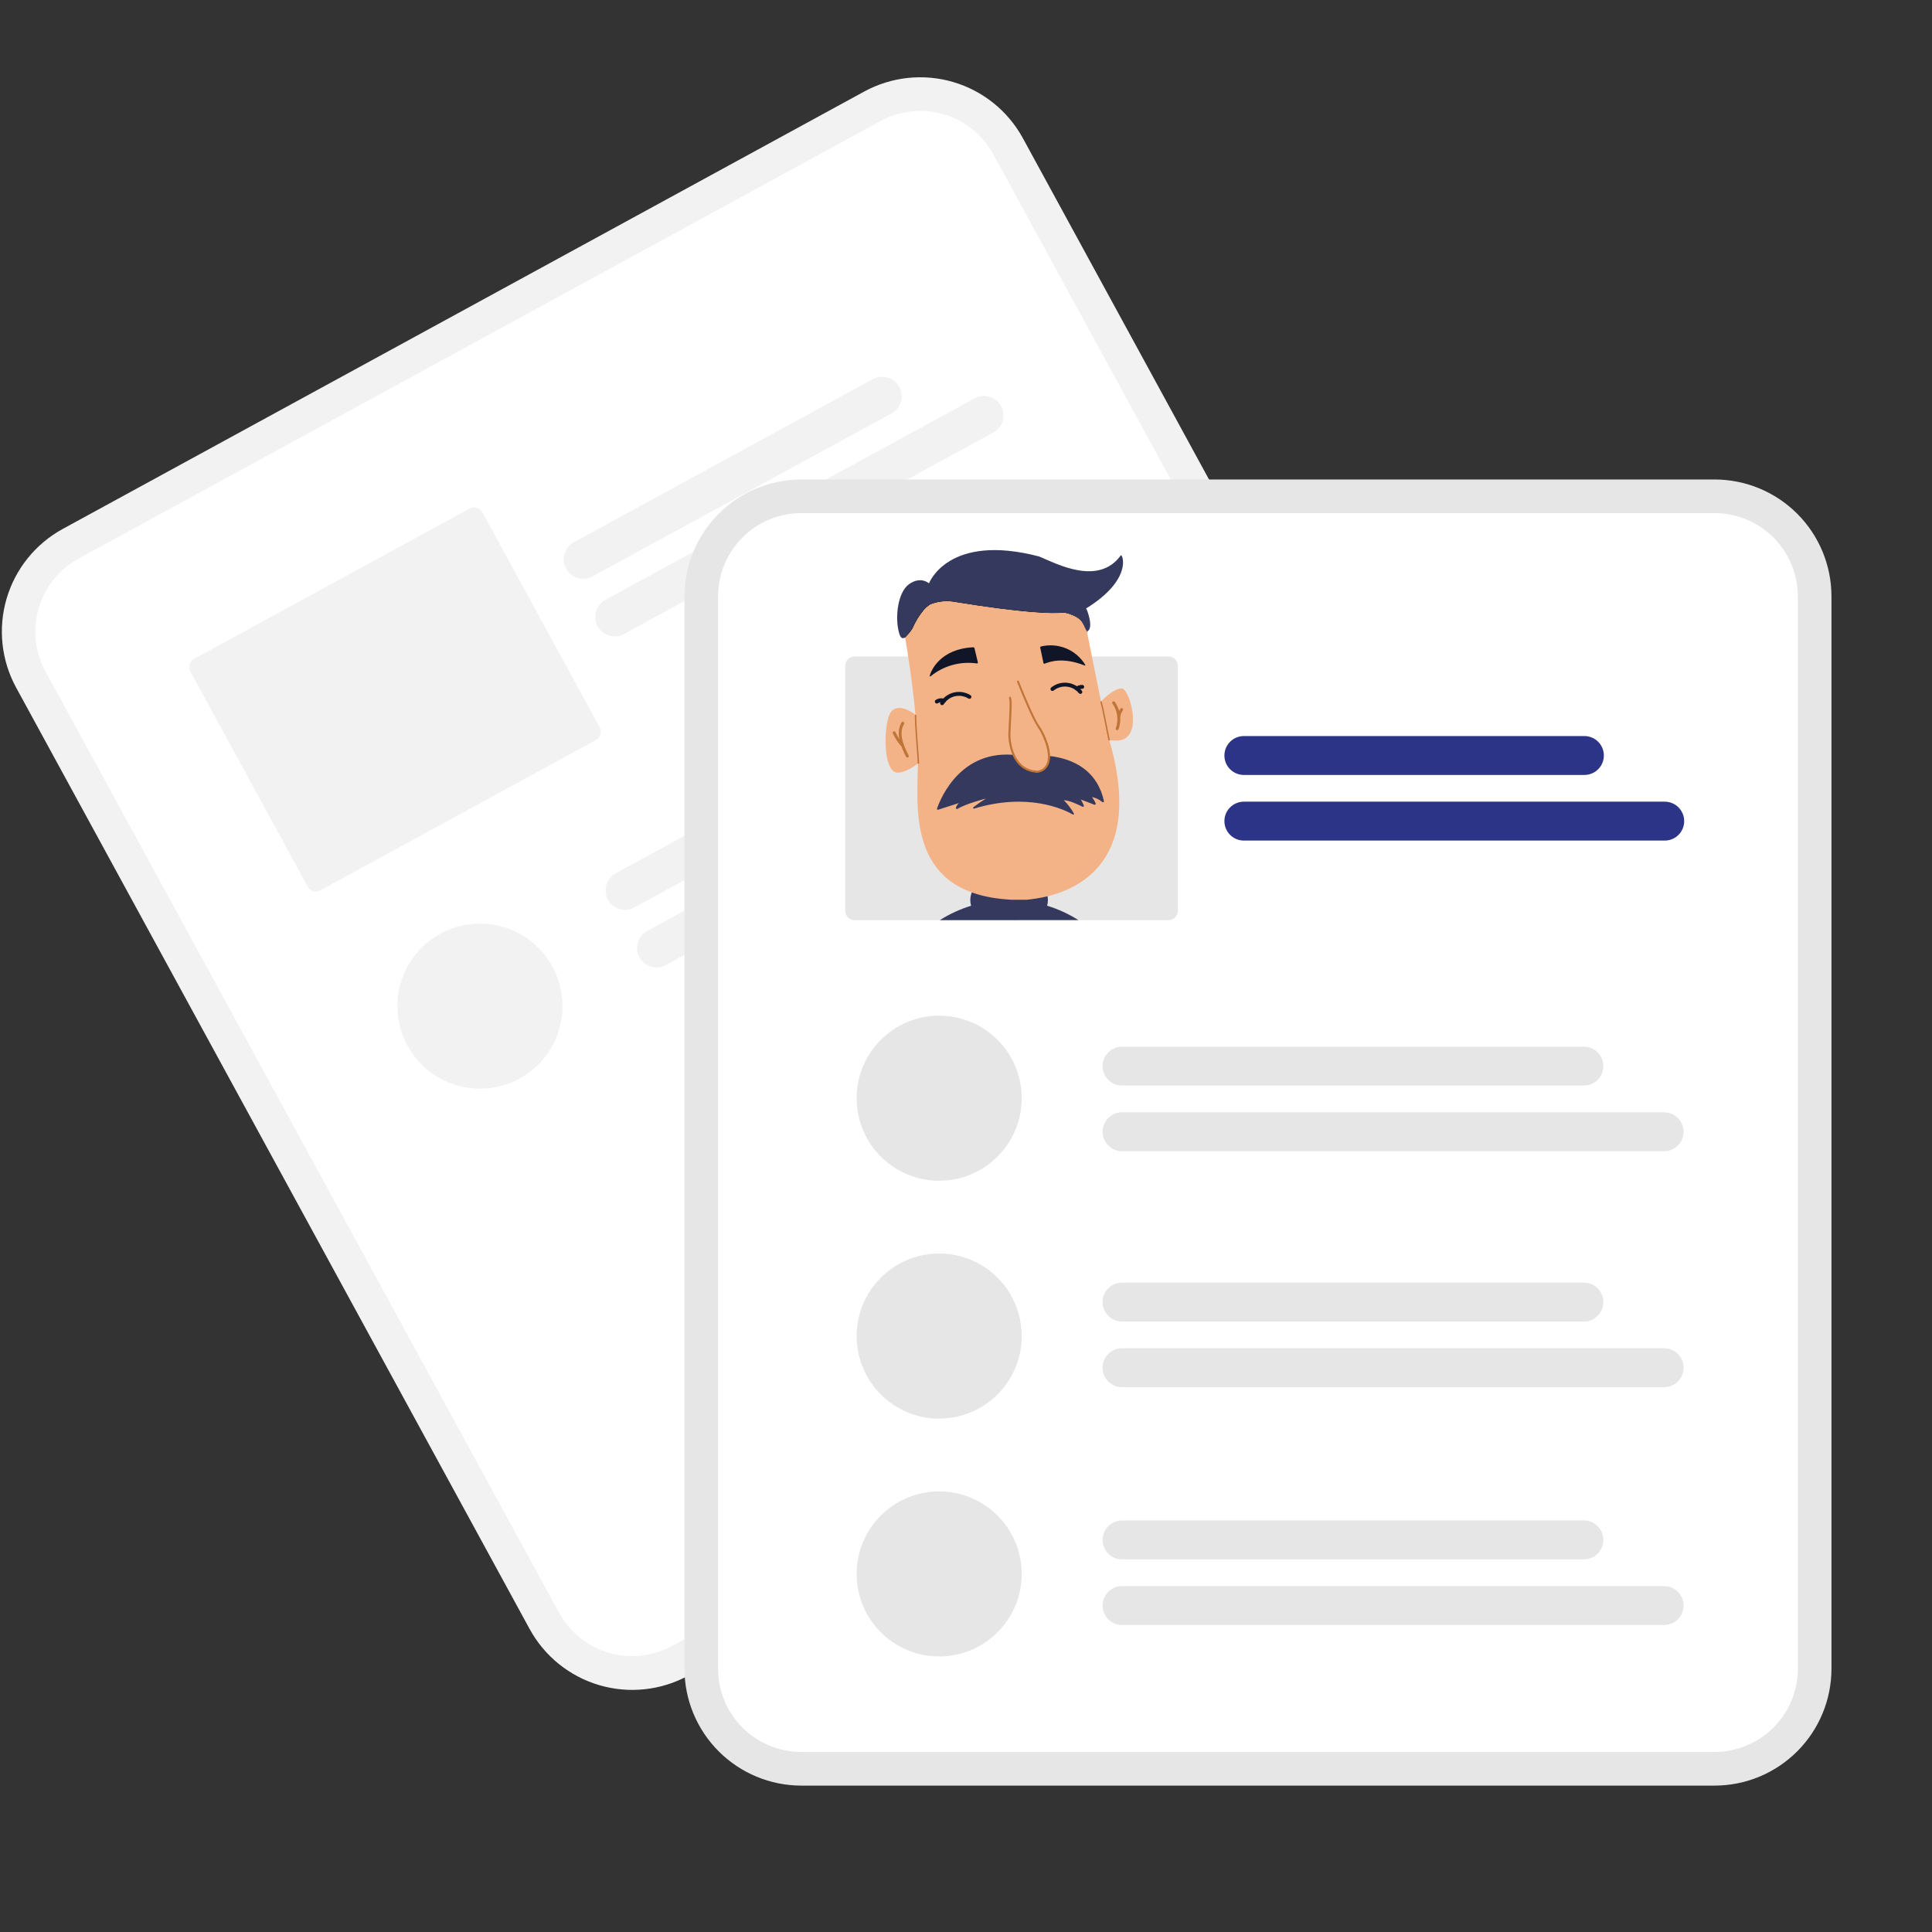 <svg width="500" height="500" viewBox="0 0 500 500" fill="none" xmlns="http://www.w3.org/2000/svg">
    <rect x="0" y="0" width="500" height="500" fill="#333333" stroke="none"/>
    <path
        d="M223.692 23.673L209.167 31.598L30.676 129.007L16.184 136.915C9.162 140.771 3.954 147.253 1.702 154.941C-0.551 162.629 0.336 170.896 4.167 177.932L137.067 421.582C140.909 428.619 147.385 433.844 155.075 436.111C162.765 438.378 171.04 437.501 178.084 433.673H178.126L385.551 320.44C392.582 316.593 397.8 310.114 400.06 302.425C402.321 294.736 401.439 286.464 397.609 279.423L264.709 35.748C260.863 28.716 254.386 23.496 246.697 21.232C239.008 18.969 230.735 19.847 223.692 23.673Z"
        fill="#F2F2F2" />
    <path
        d="M227.858 31.332L210.691 40.699L37.5 135.19L20.333 144.549C15.337 147.288 11.63 151.894 10.021 157.36C8.413 162.826 9.034 168.706 11.75 173.715L144.708 417.415C147.448 422.411 152.054 426.119 157.52 427.727C162.986 429.336 168.866 428.714 173.875 425.999H173.916L381.383 312.84C383.873 311.487 386.071 309.655 387.852 307.451C389.633 305.247 390.961 302.713 391.762 299.994C392.562 297.276 392.819 294.426 392.516 291.608C392.214 288.791 391.359 286.06 390 283.574L257.066 39.924C254.327 34.917 249.713 31.201 244.238 29.59C238.763 27.98 232.872 28.606 227.858 31.332Z"
        fill="white" />
    <path
        d="M230.719 107.007L153.336 149.173C152.756 149.49 152.119 149.69 151.462 149.761C150.805 149.831 150.14 149.772 149.506 149.586C148.872 149.4 148.281 149.09 147.766 148.676C147.251 148.261 146.823 147.749 146.507 147.169C146.19 146.589 145.99 145.953 145.92 145.295C145.849 144.638 145.908 143.974 146.094 143.34C146.28 142.706 146.59 142.114 147.004 141.6C147.419 141.085 147.931 140.657 148.511 140.34L225.877 98.124C227.055 97.481 228.44 97.334 229.727 97.713C231.014 98.092 232.098 98.966 232.74 100.144C233.382 101.322 233.53 102.707 233.151 103.994C232.772 105.281 231.897 106.365 230.719 107.007Z"
        fill="#F2F2F2" />
    <path
        d="M257.083 111.932L161.492 164.09C160.319 164.73 158.941 164.878 157.659 164.501C156.378 164.124 155.298 163.254 154.658 162.082C154.019 160.909 153.871 159.531 154.247 158.249C154.624 156.968 155.494 155.888 156.667 155.248L252.267 103.09C252.847 102.774 253.484 102.575 254.142 102.505C254.799 102.435 255.464 102.495 256.098 102.682C256.732 102.869 257.323 103.179 257.838 103.594C258.352 104.009 258.78 104.522 259.096 105.102C259.412 105.683 259.611 106.32 259.681 106.978C259.751 107.635 259.691 108.3 259.504 108.934C259.317 109.568 259.007 110.159 258.592 110.674C258.177 111.188 257.664 111.615 257.083 111.932Z"
        fill="#F2F2F2" />
    <path
        d="M121.549 131.607L50.224 170.523C49.946 170.674 49.701 170.879 49.502 171.125C49.303 171.371 49.155 171.654 49.066 171.957C48.977 172.261 48.949 172.579 48.983 172.894C49.017 173.208 49.114 173.513 49.266 173.79L79.633 229.457C79.941 230.017 80.458 230.433 81.072 230.613C81.686 230.792 82.346 230.721 82.908 230.415L154.233 191.507C154.793 191.199 155.209 190.682 155.39 190.068C155.571 189.455 155.503 188.795 155.199 188.232L124.824 132.565C124.673 132.287 124.468 132.041 124.221 131.842C123.974 131.643 123.69 131.495 123.386 131.406C123.082 131.317 122.763 131.289 122.448 131.323C122.132 131.358 121.827 131.454 121.549 131.607Z"
        fill="#F2F2F2" />
    <path
        d="M269.109 177.59L164.168 234.848C162.995 235.488 161.616 235.636 160.335 235.26C159.053 234.883 157.974 234.013 157.334 232.84C156.694 231.668 156.546 230.289 156.923 229.008C157.3 227.726 158.17 226.647 159.343 226.007L264.276 168.757C264.856 168.44 265.493 168.241 266.15 168.17C266.807 168.099 267.471 168.158 268.106 168.345C268.74 168.531 269.331 168.84 269.846 169.254C270.36 169.669 270.788 170.181 271.105 170.761C271.422 171.341 271.621 171.978 271.692 172.635C271.763 173.292 271.703 173.956 271.517 174.591C271.331 175.225 271.022 175.816 270.607 176.331C270.193 176.845 269.681 177.273 269.101 177.59H269.109Z"
        fill="#F2F2F2" />
    <path
        d="M295.474 182.557L172.308 249.757C171.728 250.072 171.091 250.271 170.435 250.341C169.778 250.41 169.114 250.35 168.481 250.163C167.847 249.976 167.257 249.666 166.743 249.251C166.23 248.836 165.803 248.324 165.487 247.744C165.171 247.164 164.973 246.528 164.903 245.871C164.833 245.214 164.894 244.55 165.081 243.917C165.267 243.284 165.577 242.693 165.992 242.18C166.407 241.666 166.919 241.239 167.499 240.923L290.666 173.723C291.246 173.407 291.883 173.207 292.54 173.136C293.197 173.066 293.862 173.125 294.496 173.311C295.13 173.497 295.721 173.806 296.236 174.221C296.751 174.636 297.178 175.148 297.495 175.728C297.812 176.308 298.012 176.944 298.082 177.601C298.153 178.258 298.094 178.923 297.908 179.557C297.721 180.191 297.412 180.783 296.998 181.297C296.583 181.812 296.071 182.24 295.491 182.557H295.474Z"
        fill="#F2F2F2" />
    <path
        d="M124.21 281.74C136.006 281.74 145.568 272.178 145.568 260.382C145.568 248.586 136.006 239.023 124.21 239.023C112.414 239.023 102.852 248.586 102.852 260.382C102.852 272.178 112.414 281.74 124.21 281.74Z"
        fill="#F2F2F2" />
    <path
        d="M443.749 124.09H207.366C199.351 124.099 191.667 127.287 186 132.955C180.334 138.624 177.147 146.309 177.141 154.323V431.882C177.149 439.896 180.336 447.58 186.003 453.247C191.669 458.915 199.351 462.104 207.366 462.115H443.749C451.765 462.106 459.449 458.918 465.117 453.25C470.785 447.582 473.973 439.897 473.982 431.882V154.323C473.976 146.307 470.788 138.621 465.12 132.953C459.451 127.284 451.765 124.097 443.749 124.09Z"
        fill="#E6E6E6" />
    <path
        d="M443.749 132.79H207.365C201.656 132.797 196.183 135.067 192.146 139.104C188.109 143.141 185.839 148.614 185.832 154.323V431.882C185.839 437.588 188.109 443.06 192.144 447.095C196.179 451.13 201.65 453.4 207.357 453.407H443.749C449.457 453.402 454.93 451.133 458.967 447.098C463.004 443.062 465.275 437.59 465.282 431.882V154.323C465.273 148.615 463.002 143.143 458.965 139.107C454.929 135.07 449.457 132.799 443.749 132.79Z"
        fill="white" />
    <path
        d="M410.042 200.557H321.908C320.573 200.557 319.293 200.027 318.349 199.083C317.405 198.139 316.875 196.858 316.875 195.524C316.875 194.189 317.405 192.908 318.349 191.964C319.293 191.021 320.573 190.49 321.908 190.49H410.042C410.703 190.49 411.357 190.62 411.968 190.873C412.579 191.126 413.133 191.497 413.601 191.964C414.068 192.432 414.439 192.987 414.692 193.597C414.945 194.208 415.075 194.863 415.075 195.524C415.075 196.185 414.945 196.839 414.692 197.45C414.439 198.06 414.068 198.615 413.601 199.083C413.133 199.55 412.579 199.921 411.968 200.174C411.357 200.427 410.703 200.557 410.042 200.557Z"
        fill="#2B3486" />
    <path
        d="M430.833 217.54H321.908C320.573 217.54 319.293 217.01 318.349 216.066C317.405 215.122 316.875 213.842 316.875 212.507C316.875 211.172 317.405 209.892 318.349 208.948C319.293 208.004 320.573 207.473 321.908 207.473H430.833C432.168 207.473 433.449 208.004 434.392 208.948C435.336 209.892 435.867 211.172 435.867 212.507C435.867 213.842 435.336 215.122 434.392 216.066C433.449 217.01 432.168 217.54 430.833 217.54Z"
        fill="#2B3486" />
    <path
        d="M302.409 169.898H221.159C220.842 169.897 220.528 169.959 220.235 170.079C219.942 170.2 219.675 170.377 219.451 170.601C219.226 170.825 219.048 171.09 218.926 171.383C218.805 171.676 218.742 171.99 218.742 172.307V235.723C218.744 236.363 219 236.975 219.453 237.427C219.906 237.878 220.519 238.132 221.159 238.132H302.409C303.048 238.132 303.66 237.878 304.112 237.426C304.563 236.975 304.817 236.362 304.817 235.723V172.307C304.817 171.668 304.563 171.055 304.112 170.604C303.66 170.152 303.048 169.898 302.409 169.898Z"
        fill="#E6E6E6" />
    <path
        d="M243.227 238.132C245.745 236.534 248.466 235.281 251.318 234.407C251.043 233.44 251.043 232.415 251.318 231.448C251.696 230.228 252.459 229.163 253.492 228.412C254.525 227.661 255.774 227.264 257.052 227.282H265.243C266.522 227.266 267.772 227.663 268.808 228.413C269.844 229.164 270.61 230.228 270.993 231.448C271.268 232.413 271.268 233.434 270.993 234.398C273.848 235.272 276.572 236.525 279.093 238.123L243.227 238.132Z"
        fill="#35395D" />
    <path
        d="M409.91 280.94H290.377C289.042 280.94 287.762 280.41 286.818 279.466C285.874 278.522 285.344 277.242 285.344 275.907C285.344 274.572 285.874 273.292 286.818 272.348C287.762 271.404 289.042 270.874 290.377 270.874H409.91C411.245 270.874 412.526 271.404 413.47 272.348C414.413 273.292 414.944 274.572 414.944 275.907C414.944 277.242 414.413 278.522 413.47 279.466C412.526 280.41 411.245 280.94 409.91 280.94Z"
        fill="#E6E6E6" />
    <path
        d="M430.677 297.932H290.377C289.042 297.932 287.762 297.402 286.818 296.458C285.874 295.514 285.344 294.233 285.344 292.899C285.344 291.564 285.874 290.283 286.818 289.339C287.762 288.396 289.042 287.865 290.377 287.865H430.677C432.012 287.865 433.292 288.396 434.236 289.339C435.18 290.283 435.71 291.564 435.71 292.899C435.71 294.233 435.18 295.514 434.236 296.458C433.292 297.402 432.012 297.932 430.677 297.932Z"
        fill="#E6E6E6" />
    <path
        d="M409.91 342.007H290.377C289.042 342.007 287.762 341.477 286.818 340.533C285.874 339.589 285.344 338.308 285.344 336.974C285.344 335.639 285.874 334.358 286.818 333.414C287.762 332.47 289.042 331.94 290.377 331.94H409.91C411.245 331.94 412.526 332.47 413.47 333.414C414.413 334.358 414.944 335.639 414.944 336.974C414.944 338.308 414.413 339.589 413.47 340.533C412.526 341.477 411.245 342.007 409.91 342.007Z"
        fill="#E6E6E6" />
    <path
        d="M430.677 358.998H290.377C289.041 358.998 287.76 358.468 286.815 357.523C285.871 356.578 285.34 355.297 285.34 353.961C285.34 352.625 285.871 351.344 286.815 350.399C287.76 349.454 289.041 348.923 290.377 348.923H430.677C432.013 348.923 433.295 349.454 434.239 350.399C435.184 351.344 435.715 352.625 435.715 353.961C435.715 355.297 435.184 356.578 434.239 357.523C433.295 358.468 432.013 358.998 430.677 358.998Z"
        fill="#E6E6E6" />
    <path
        d="M243.058 305.573C254.853 305.573 264.416 296.011 264.416 284.215C264.416 272.419 254.853 262.857 243.058 262.857C231.262 262.857 221.699 272.419 221.699 284.215C221.699 296.011 231.262 305.573 243.058 305.573Z"
        fill="#E6E6E6" />
    <path
        d="M243.058 367.132C254.853 367.132 264.416 357.569 264.416 345.773C264.416 333.977 254.853 324.415 243.058 324.415C231.262 324.415 221.699 333.977 221.699 345.773C221.699 357.569 231.262 367.132 243.058 367.132Z"
        fill="#E6E6E6" />
    <path
        d="M409.91 403.565H290.377C289.042 403.565 287.762 403.035 286.818 402.091C285.874 401.147 285.344 399.867 285.344 398.532C285.344 397.197 285.874 395.917 286.818 394.973C287.762 394.029 289.042 393.499 290.377 393.499H409.91C411.245 393.499 412.526 394.029 413.47 394.973C414.413 395.917 414.944 397.197 414.944 398.532C414.944 399.867 414.413 401.147 413.47 402.091C412.526 403.035 411.245 403.565 409.91 403.565Z"
        fill="#E6E6E6" />
    <path
        d="M430.677 420.548H290.377C289.042 420.548 287.762 420.018 286.818 419.074C285.874 418.13 285.344 416.85 285.344 415.515C285.344 414.18 285.874 412.9 286.818 411.956C287.762 411.012 289.042 410.482 290.377 410.482H430.677C432.012 410.482 433.292 411.012 434.236 411.956C435.18 412.9 435.71 414.18 435.71 415.515C435.71 416.85 435.18 418.13 434.236 419.074C433.292 420.018 432.012 420.548 430.677 420.548Z"
        fill="#E6E6E6" />
    <path
        d="M243.058 428.69C254.853 428.69 264.416 419.128 264.416 407.332C264.416 395.536 254.853 385.973 243.058 385.973C231.262 385.973 221.699 395.536 221.699 407.332C221.699 419.128 231.262 428.69 243.058 428.69Z"
        fill="#E6E6E6" />
    <path
        d="M439.933 449.582C441.861 449.582 443.425 447.239 443.425 444.349C443.425 441.458 441.861 439.115 439.933 439.115C438.005 439.115 436.441 441.458 436.441 444.349C436.441 447.239 438.005 449.582 439.933 449.582Z"
        fill="white" />
    <path
        d="M281.359 163.724L281.093 163.274C280.895 162.934 280.717 162.583 280.559 162.224C280.009 161.032 279.543 159.99 276.893 159.057C276.261 158.776 275.575 158.639 274.884 158.657C272.384 158.899 265.384 158.849 246.409 155.765C244.507 155.533 242.576 155.779 240.793 156.482C240.631 156.575 240.475 156.678 240.326 156.79C239.855 157.135 239.429 157.538 239.059 157.99C237.896 159.402 236.942 160.974 236.226 162.657L236.168 162.74C235.635 163.582 234.993 164.349 234.259 165.024L234.109 165.14L234.059 164.957C233.782 163.698 233.788 162.393 234.076 161.136C234.364 159.88 234.928 158.703 235.726 157.69C238.826 153.757 245.384 151.732 255.209 151.682C262.401 151.682 272.159 152.599 277.709 157.34C280.984 160.132 281.284 162.907 281.301 163.174L281.359 163.724ZM241.959 155.832C243.421 155.432 244.948 155.324 246.451 155.515C265.401 158.59 272.384 158.649 274.859 158.407C275.589 158.382 276.316 158.522 276.984 158.815C279.726 159.79 280.243 160.924 280.793 162.149L280.868 162.315C280.234 160.445 279.078 158.797 277.534 157.565C274.484 154.982 268.143 151.915 255.201 151.99C245.459 152.04 238.968 154.024 235.918 157.899C235.161 158.852 234.62 159.958 234.332 161.14C234.044 162.323 234.017 163.554 234.251 164.749C234.869 164.097 235.426 163.391 235.918 162.64L235.976 162.574C236.696 160.87 237.662 159.28 238.843 157.857C239.224 157.386 239.664 156.966 240.151 156.607C240.317 156.482 240.492 156.37 240.676 156.274C241.095 156.102 241.524 155.954 241.959 155.832Z"
        fill="black" />
    <path
        d="M288.336 191.657L287.094 191.582C289.727 200.649 290.161 207.715 289.227 213.249C288.036 220.257 284.619 224.732 280.744 227.599C274.678 232.074 267.461 232.64 265.744 232.849C264.419 232.849 263.152 232.849 261.952 232.849C261.586 232.849 261.244 232.849 261.019 232.799C248.244 231.965 242.302 226.424 239.594 219.574C236.727 212.332 237.469 203.657 237.561 197.599C235.661 199.09 233.336 200.157 231.977 199.915C228.644 199.315 228.644 188.882 230.136 185.057C230.287 184.66 230.517 184.297 230.811 183.99C232.827 181.94 236.377 184.549 236.927 184.974C235.977 174.907 234.294 165.249 234.294 165.249L234.227 164.999C234.973 164.305 235.626 163.518 236.169 162.657C236.891 160.963 237.851 159.38 239.019 157.957C239.398 157.499 239.831 157.091 240.311 156.74C240.465 156.614 240.633 156.505 240.811 156.415C242.616 155.707 244.569 155.458 246.494 155.69C265.661 158.799 272.561 158.815 274.927 158.582C275.64 158.566 276.347 158.702 277.002 158.982C280.444 160.207 280.294 161.64 281.261 163.257C281.361 163.765 283.203 173.074 284.936 181.507C285.978 180.457 288.444 178.174 290.336 178.174C292.352 178.132 296.586 192.324 288.336 191.657Z"
        fill="#F4B387" />
    <path
        d="M281.076 157.473C281.234 157.432 283.242 162.682 281.326 163.415L281.201 163.207C280.234 161.59 280.367 160.157 276.942 158.932C276.287 158.652 275.58 158.516 274.867 158.532C272.501 158.765 265.576 158.748 246.434 155.64C244.509 155.408 242.556 155.657 240.751 156.365C240.573 156.455 240.405 156.564 240.251 156.69C239.771 157.04 239.337 157.449 238.959 157.907C237.791 159.33 236.831 160.913 236.109 162.607C235.566 163.468 234.913 164.255 234.167 164.948C233.451 165.473 232.917 165.098 232.501 163.048C231.709 159.498 232.334 153.19 235.342 151.123C238.351 149.057 240.417 150.973 240.417 150.973C240.417 150.973 245.342 137.815 268.976 144.032C273.559 145.948 284.284 151.723 290.092 143.698C290.584 143.515 293.101 150.048 281.076 157.473Z"
        fill="#35395D" />
    <path
        d="M242.502 209.257C243.418 206.59 249.052 192.59 265.002 195.74C265.002 195.69 282.502 192.84 285.702 207.324C285.711 207.374 285.704 207.425 285.684 207.472C285.664 207.518 285.63 207.558 285.588 207.586C285.545 207.613 285.495 207.627 285.444 207.627C285.393 207.626 285.344 207.611 285.302 207.582C284.523 206.916 283.584 206.465 282.577 206.274C282.97 206.764 283.295 207.305 283.543 207.882C283.569 207.933 283.578 207.99 283.57 208.046C283.562 208.103 283.536 208.155 283.497 208.196C283.458 208.237 283.407 208.265 283.351 208.276C283.295 208.287 283.237 208.28 283.185 208.257C282.26 207.882 280.535 207.199 279.727 206.932C280.023 207.419 280.28 207.929 280.493 208.457C280.514 208.505 280.518 208.558 280.507 208.608C280.496 208.659 280.469 208.705 280.431 208.739C280.392 208.774 280.344 208.796 280.293 208.802C280.241 208.808 280.189 208.798 280.143 208.774C279.077 208.24 276.568 207.057 275.327 207.107C276.349 208.125 277.224 209.281 277.927 210.54C277.945 210.576 277.952 210.618 277.946 210.658C277.94 210.698 277.921 210.735 277.892 210.764C277.863 210.793 277.826 210.812 277.786 210.818C277.746 210.824 277.705 210.817 277.668 210.799C275.277 209.432 266.002 205.049 252.11 209.265C252.064 209.281 252.013 209.281 251.968 209.263C251.922 209.246 251.884 209.213 251.86 209.17C251.836 209.127 251.828 209.077 251.837 209.029C251.846 208.981 251.872 208.938 251.91 208.907C252.95 208.102 254.032 207.354 255.152 206.665C255.152 206.665 249.868 208.024 247.852 209.315C247.797 209.353 247.732 209.371 247.666 209.368C247.601 209.365 247.538 209.34 247.487 209.297C247.437 209.254 247.402 209.196 247.388 209.132C247.374 209.067 247.382 209 247.41 208.94C247.579 208.526 247.831 208.152 248.152 207.84L242.76 209.565C242.72 209.572 242.679 209.568 242.641 209.554C242.603 209.54 242.569 209.516 242.543 209.485C242.517 209.454 242.499 209.416 242.492 209.376C242.485 209.336 242.488 209.295 242.502 209.257Z"
        fill="#35395D" />
    <path
        d="M263.469 176.348C263.469 176.348 265.819 182.282 267.577 185.882C267.996 186.713 268.466 187.517 268.985 188.29C270.652 190.79 273.819 198.398 268.735 199.665C268.549 199.705 268.359 199.722 268.169 199.715C266.419 199.598 262.277 198.715 261.31 191.648C261.224 191.011 261.196 190.366 261.227 189.723C261.385 185.182 261.769 181.782 261.344 180.557"
        fill="#F4B387" />
    <path
        d="M268.866 199.898H268.791C268.647 199.937 268.498 199.954 268.349 199.948H268.15C265.9 199.798 261.991 198.515 261.058 191.665C260.97 191.011 260.94 190.35 260.966 189.69C261.016 188.373 261.083 187.14 261.141 186.057C261.275 183.482 261.383 181.448 261.141 180.632C261.12 180.57 261.123 180.502 261.151 180.443C261.179 180.384 261.23 180.338 261.291 180.315C261.322 180.303 261.356 180.298 261.389 180.299C261.422 180.3 261.455 180.308 261.485 180.322C261.516 180.336 261.543 180.355 261.565 180.38C261.588 180.405 261.605 180.434 261.616 180.465C261.933 181.373 261.824 183.348 261.683 186.082C261.624 187.165 261.558 188.398 261.508 189.715C261.479 190.344 261.507 190.974 261.591 191.598C261.975 194.382 263.333 199.098 268.2 199.44H268.333C268.438 199.456 268.545 199.456 268.65 199.44H268.716C269.213 199.334 269.675 199.107 270.062 198.778C270.449 198.449 270.748 198.03 270.933 197.557C271.991 194.832 269.883 190.173 268.758 188.465C268.228 187.684 267.752 186.869 267.333 186.023C265.583 182.465 263.233 176.54 263.208 176.473C263.196 176.442 263.19 176.409 263.191 176.376C263.193 176.342 263.2 176.31 263.214 176.279C263.228 176.249 263.248 176.222 263.273 176.199C263.297 176.177 263.326 176.16 263.358 176.148C263.388 176.136 263.421 176.13 263.454 176.131C263.487 176.131 263.52 176.139 263.55 176.152C263.58 176.165 263.607 176.184 263.63 176.208C263.653 176.231 263.671 176.259 263.683 176.29C263.683 176.348 266.05 182.257 267.791 185.798C268.2 186.622 268.662 187.419 269.175 188.182C270.4 190.032 272.55 194.798 271.4 197.74C271.186 198.28 270.844 198.759 270.402 199.135C269.96 199.512 269.433 199.774 268.866 199.898Z"
        fill="#C07538" />
    <path
        d="M279.726 179.557C279.632 179.581 279.533 179.579 279.44 179.549C279.347 179.52 279.264 179.465 279.201 179.39C278.428 178.438 277.308 177.831 276.088 177.703C274.868 177.575 273.647 177.936 272.693 178.707C272.588 178.791 272.455 178.831 272.321 178.819C272.187 178.806 272.064 178.742 271.976 178.64C271.934 178.589 271.902 178.531 271.882 178.468C271.862 178.404 271.855 178.338 271.862 178.272C271.868 178.206 271.887 178.142 271.918 178.084C271.949 178.025 271.992 177.974 272.043 177.932C273.207 176.99 274.697 176.549 276.186 176.705C277.675 176.861 279.041 177.602 279.985 178.765C280.069 178.87 280.109 179.003 280.097 179.137C280.084 179.271 280.02 179.394 279.918 179.482C279.86 179.521 279.795 179.546 279.726 179.557Z"
        fill="#101528" />
    <path
        d="M251.019 180.832C250.954 180.851 250.885 180.856 250.818 180.847C250.751 180.839 250.686 180.816 250.627 180.782C250.113 180.46 249.539 180.242 248.94 180.141C248.341 180.04 247.728 180.058 247.136 180.195C246.544 180.331 245.985 180.582 245.49 180.935C244.995 181.287 244.575 181.734 244.252 182.249C244.183 182.365 244.07 182.448 243.939 182.481C243.807 182.514 243.668 182.493 243.552 182.424C243.436 182.354 243.353 182.241 243.32 182.11C243.287 181.979 243.308 181.84 243.377 181.724C244.17 180.454 245.433 179.55 246.891 179.211C248.349 178.872 249.881 179.125 251.152 179.915C251.21 179.949 251.26 179.993 251.3 180.046C251.34 180.099 251.369 180.16 251.385 180.224C251.401 180.289 251.405 180.356 251.395 180.421C251.385 180.487 251.362 180.55 251.327 180.607C251.257 180.719 251.147 180.799 251.019 180.832Z"
        fill="#101528" />
    <path
        d="M244.458 181.815C244.355 181.848 244.245 181.848 244.142 181.815C243.911 181.735 243.665 181.708 243.422 181.737C243.18 181.766 242.947 181.85 242.742 181.982C242.631 182.059 242.494 182.089 242.362 182.066C242.229 182.043 242.111 181.967 242.033 181.857C241.956 181.746 241.926 181.61 241.949 181.477C241.973 181.344 242.048 181.226 242.158 181.148C242.502 180.925 242.894 180.784 243.301 180.736C243.709 180.688 244.122 180.735 244.508 180.873C244.633 180.924 244.733 181.021 244.788 181.143C244.842 181.266 244.847 181.406 244.8 181.532C244.767 181.601 244.72 181.662 244.661 181.711C244.602 181.76 244.533 181.796 244.458 181.815Z"
        fill="#101528" />
    <path
        d="M278.801 178.674C278.684 178.698 278.561 178.681 278.455 178.624C278.349 178.567 278.267 178.474 278.223 178.362C278.179 178.25 278.176 178.126 278.215 178.012C278.253 177.898 278.331 177.802 278.435 177.74C278.946 177.398 279.553 177.229 280.168 177.257C280.234 177.269 280.296 177.294 280.352 177.33C280.408 177.366 280.457 177.413 280.495 177.468C280.533 177.523 280.559 177.585 280.573 177.65C280.587 177.715 280.588 177.783 280.576 177.849C280.554 177.977 280.482 178.092 280.376 178.168C280.27 178.244 280.139 178.276 280.01 178.257C279.621 178.287 279.246 178.413 278.918 178.624C278.883 178.649 278.843 178.666 278.801 178.674Z"
        fill="#101528" />
    <path
        d="M252.174 167.682L253.074 171.415C253.085 171.452 253.086 171.491 253.077 171.529C253.068 171.566 253.05 171.601 253.024 171.629C252.998 171.657 252.965 171.679 252.929 171.691C252.892 171.703 252.853 171.706 252.816 171.698C250.696 171.392 248.536 171.53 246.473 172.104C244.41 172.678 242.489 173.675 240.832 175.032C240.809 175.051 240.78 175.062 240.75 175.063C240.72 175.064 240.69 175.056 240.665 175.039C240.64 175.023 240.62 174.998 240.61 174.97C240.6 174.942 240.599 174.911 240.607 174.882C241.007 173.39 243.457 167.898 251.907 167.515C251.964 167.511 252.02 167.525 252.068 167.555C252.116 167.585 252.153 167.629 252.174 167.682Z"
        fill="#101528" />
    <path
        d="M269.21 167.598L270.043 171.582C270.045 171.616 270.056 171.649 270.074 171.679C270.092 171.708 270.117 171.732 270.146 171.75C270.176 171.767 270.209 171.777 270.244 171.778C270.278 171.779 270.312 171.772 270.343 171.757C271.685 171.265 274.977 169.973 280.685 172.223C280.714 172.243 280.749 172.251 280.783 172.245C280.818 172.238 280.848 172.219 280.868 172.19C280.888 172.161 280.896 172.126 280.89 172.091C280.883 172.057 280.864 172.027 280.835 172.007C279.67 170.112 277.933 168.636 275.875 167.793C273.817 166.95 271.544 166.782 269.385 167.315C269.355 167.322 269.326 167.335 269.301 167.353C269.276 167.371 269.254 167.394 269.238 167.42C269.222 167.446 269.211 167.476 269.206 167.506C269.201 167.537 269.202 167.568 269.21 167.598Z"
        fill="#101528" />
    <path
        d="M233.333 186.932C231.667 189.848 233.133 193.173 234.5 195.873C234.725 196.307 235.375 195.932 235.158 195.498C233.917 193.048 232.433 189.965 233.992 187.307C234.024 187.221 234.025 187.127 233.994 187.041C233.963 186.955 233.903 186.882 233.823 186.837C233.744 186.792 233.651 186.776 233.561 186.794C233.471 186.811 233.39 186.86 233.333 186.932Z"
        fill="#C07538" />
    <path
        d="M233.608 192.448C232.853 191.531 232.22 190.52 231.725 189.44C231.673 189.355 231.59 189.294 231.493 189.269C231.397 189.244 231.295 189.257 231.208 189.307C231.125 189.36 231.065 189.443 231.04 189.539C231.015 189.635 231.028 189.736 231.075 189.823C231.604 190.959 232.279 192.021 233.083 192.982C233.155 193.051 233.25 193.09 233.35 193.09C233.449 193.09 233.545 193.051 233.616 192.982C233.684 192.909 233.721 192.814 233.721 192.715C233.721 192.616 233.684 192.521 233.616 192.448H233.608Z"
        fill="#C07538" />
    <path
        d="M287.875 182.048C288.538 182.969 288.965 184.039 289.119 185.163C289.273 186.288 289.149 187.433 288.758 188.498C288.591 188.948 289.325 189.148 289.491 188.698C289.908 187.536 290.038 186.29 289.87 185.067C289.702 183.844 289.24 182.68 288.525 181.673C288.241 181.282 287.591 181.673 287.875 182.048Z"
        fill="#C07538" />
    <path
        d="M289.909 185.465C289.939 185.307 289.978 185.152 290.026 184.998L290.101 184.765C290.101 184.765 290.101 184.698 290.142 184.657C290.184 184.615 290.142 184.582 290.142 184.657C290.201 184.515 290.276 184.382 290.351 184.24L290.484 184.04L290.551 183.932V183.89C290.617 183.82 290.655 183.728 290.659 183.632C290.658 183.53 290.62 183.432 290.551 183.357C290.479 183.287 290.383 183.249 290.284 183.249C290.184 183.249 290.089 183.287 290.017 183.357C289.593 183.917 289.302 184.567 289.167 185.257C289.144 185.354 289.158 185.456 289.208 185.543C289.257 185.63 289.338 185.694 289.434 185.723C289.529 185.749 289.63 185.736 289.716 185.688C289.802 185.64 289.865 185.56 289.892 185.465H289.909Z"
        fill="#C07538" />
    <path d="M236.953 185.157C236.894 187.54 237.619 195.498 237.686 197.498Z"
        fill="url(#paint0_linear_566_15811)" />
    <path
        d="M236.758 185.157C236.758 186.698 236.858 188.257 236.966 189.798C237.091 191.673 237.233 193.548 237.366 195.423C237.416 196.115 237.474 196.807 237.491 197.498C237.491 197.74 237.883 197.74 237.875 197.498C237.825 196.04 237.683 194.59 237.574 193.132C237.441 191.232 237.291 189.332 237.2 187.432C237.158 186.673 237.116 185.915 237.141 185.157C237.141 185.106 237.121 185.057 237.085 185.021C237.049 184.985 237 184.965 236.949 184.965C236.899 184.965 236.85 184.985 236.814 185.021C236.778 185.057 236.758 185.106 236.758 185.157Z"
        fill="#C07538" />
    <path
        d="M284.776 181.74C285.126 182.949 285.368 184.19 285.61 185.424C285.918 186.899 286.21 188.374 286.501 189.849C286.61 190.407 286.718 190.974 286.843 191.515C286.893 191.749 287.251 191.649 287.201 191.415C286.635 188.765 286.168 186.099 285.576 183.449C285.443 182.84 285.301 182.224 285.126 181.624C285.06 181.39 284.693 181.49 284.768 181.724L284.776 181.74Z"
        fill="#C07538" />
    <path
        d="M268.985 188.29C270.651 190.79 273.818 198.398 268.735 199.665C268.551 199.718 268.358 199.735 268.168 199.715"
        fill="#F4B387" />
    <path
        d="M268.869 199.899H268.786C268.58 199.956 268.365 199.973 268.152 199.949C268.086 199.949 268.022 199.922 267.976 199.875C267.929 199.828 267.902 199.765 267.902 199.699C267.902 199.632 267.929 199.569 267.976 199.522C268.022 199.475 268.086 199.449 268.152 199.449C268.312 199.476 268.476 199.476 268.636 199.449C269.145 199.348 269.621 199.122 270.02 198.79C270.419 198.458 270.728 198.031 270.919 197.549C271.977 194.824 269.869 190.165 268.744 188.457C268.724 188.43 268.71 188.399 268.702 188.367C268.695 188.334 268.694 188.3 268.7 188.267C268.707 188.234 268.72 188.203 268.739 188.175C268.758 188.148 268.782 188.124 268.811 188.107C268.838 188.088 268.869 188.075 268.901 188.068C268.934 188.061 268.967 188.061 269 188.067C269.032 188.073 269.063 188.086 269.091 188.104C269.118 188.122 269.142 188.146 269.161 188.174C270.386 190.024 272.536 194.79 271.386 197.732C271.175 198.271 270.836 198.751 270.397 199.128C269.958 199.506 269.434 199.771 268.869 199.899Z"
        fill="#C07538" />
    <defs>
        <linearGradient id="paint0_linear_566_15811" x1="239.457" y1="194.876" x2="241.842"
            y2="194.237" gradientUnits="userSpaceOnUse">
            <stop stop-color="white" />
            <stop offset="1" />
        </linearGradient>
    </defs>
</svg>
    
